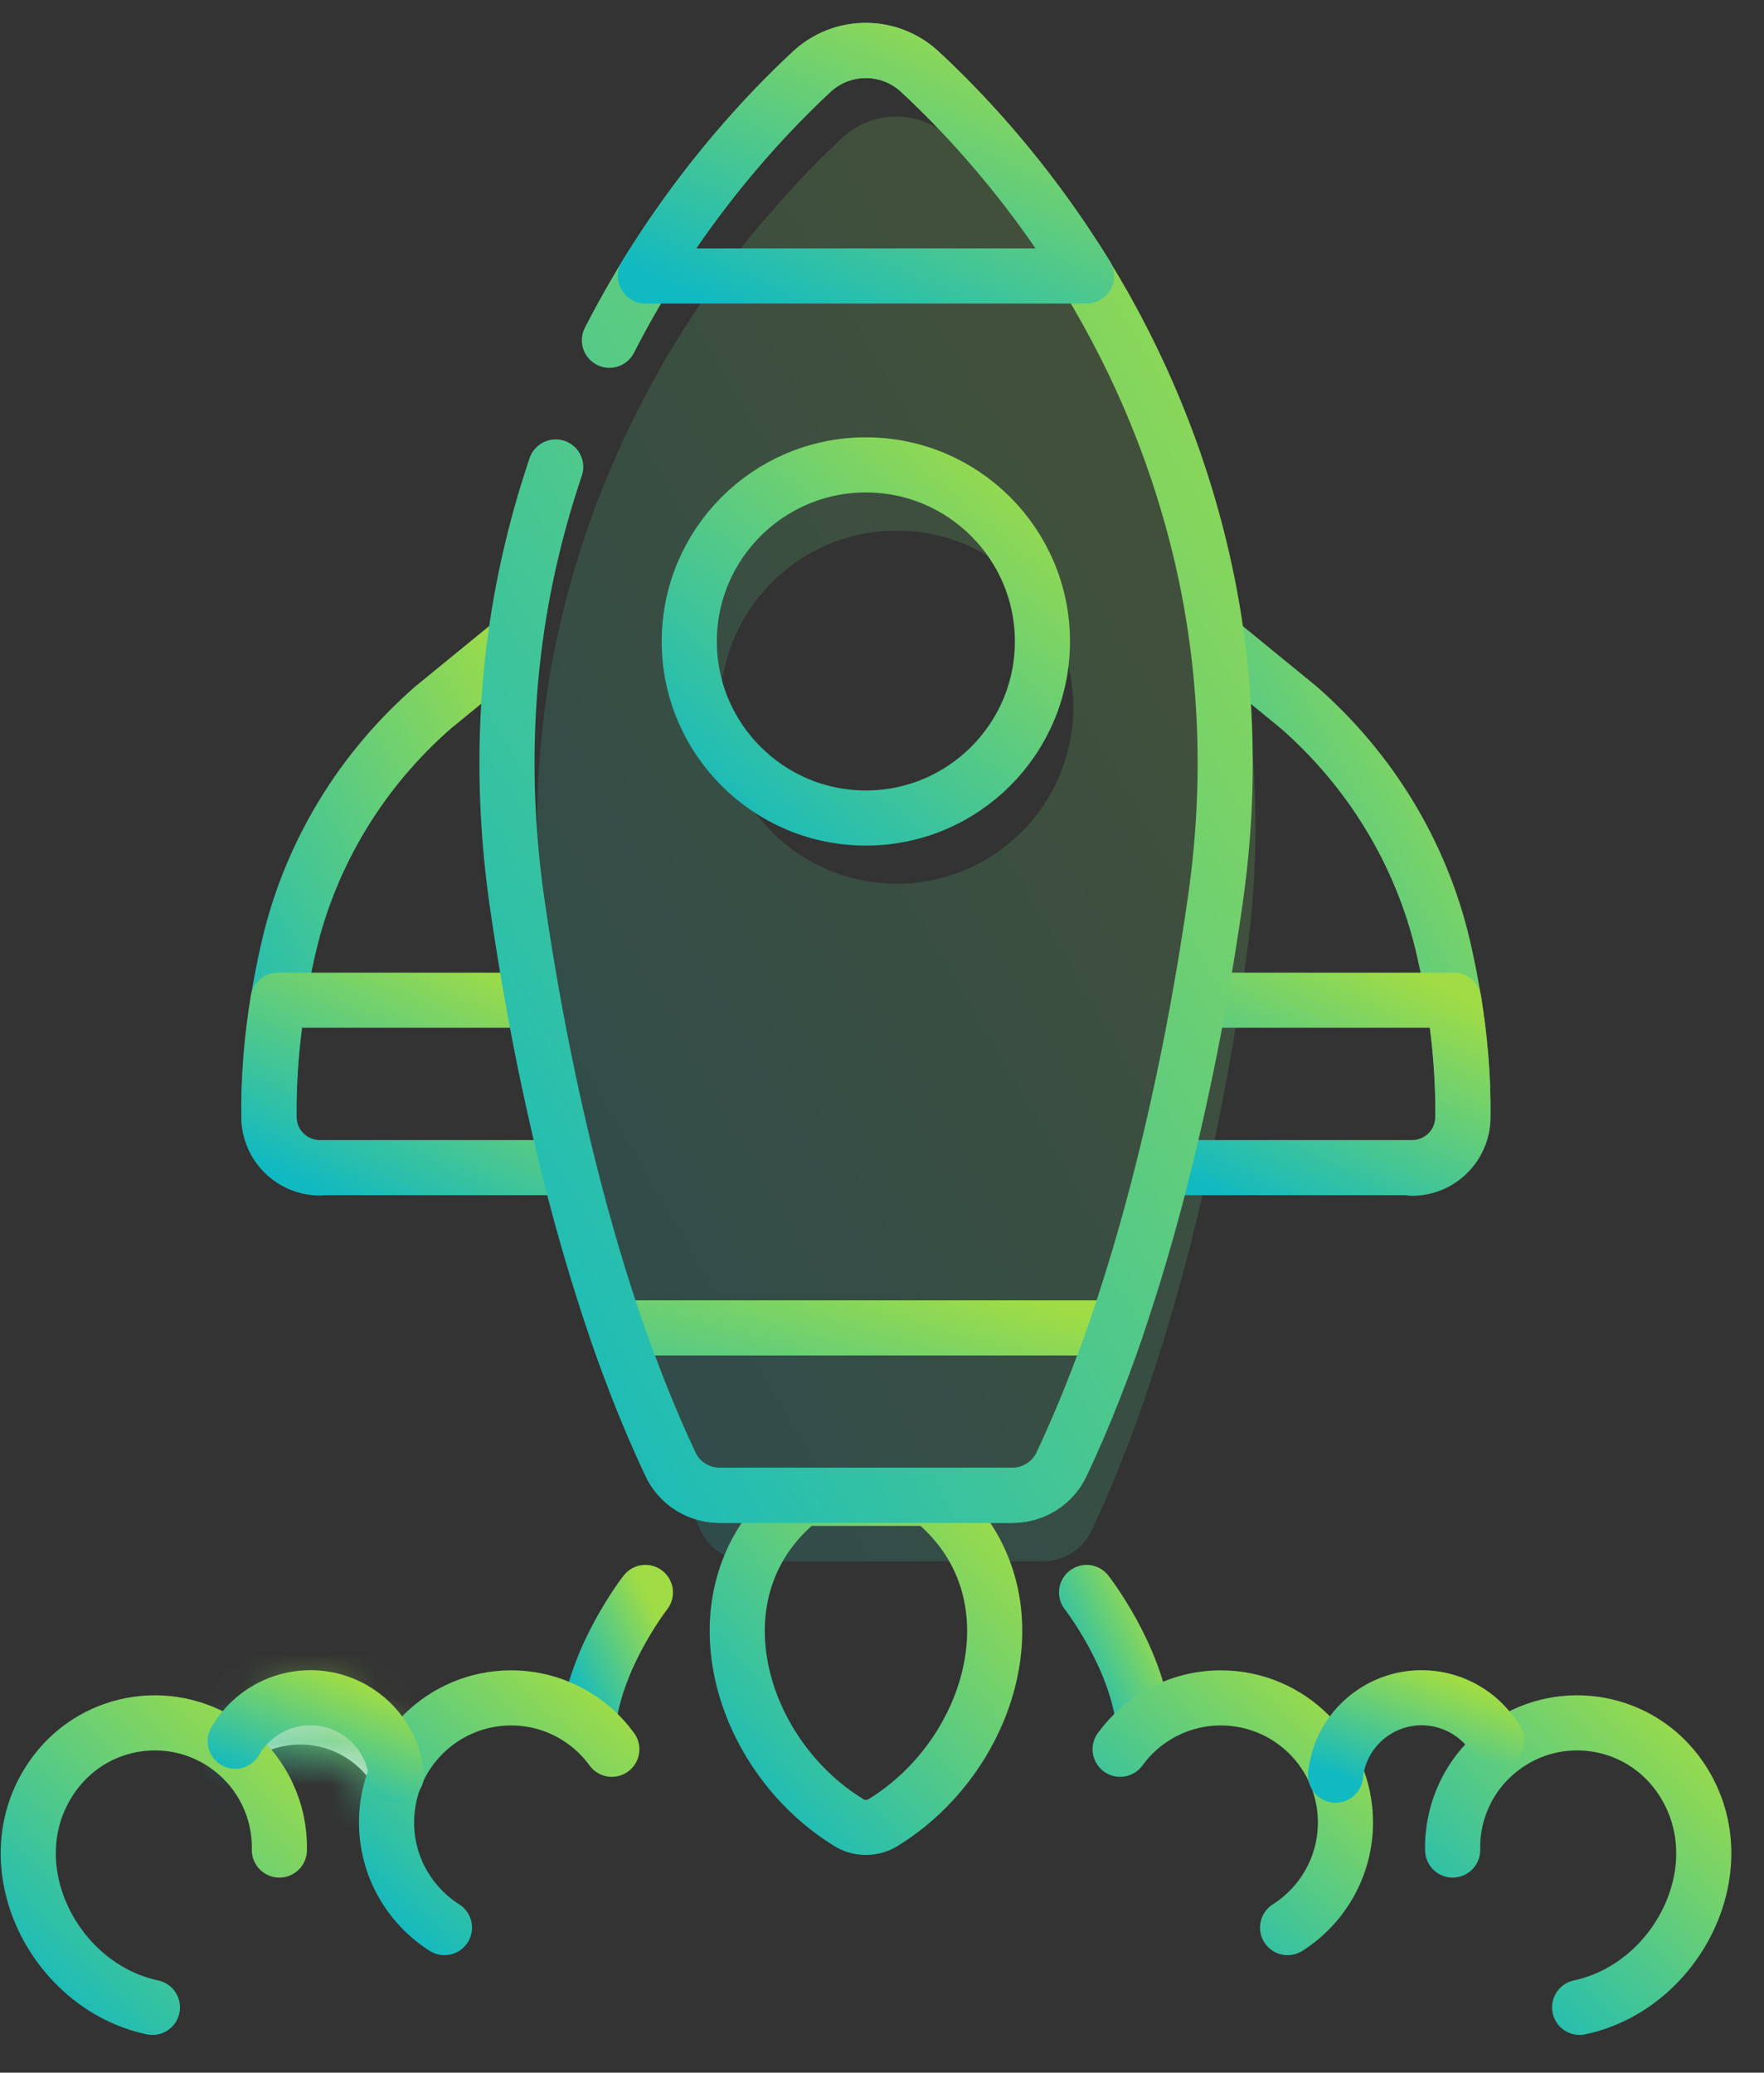 <svg viewBox="0 0 40 47" fill="none" xmlns="http://www.w3.org/2000/svg">
    <rect x="0" y="0" width="40" height="47" fill="#333333" stroke="none"/>
    <path opacity="0.18" d="M27.906 13.94C27.277 11.316 26.219 9.119 25.087 7.359C25.074 7.338 25.067 7.325 25.054 7.305C24.987 7.198 24.92 7.091 24.846 6.99C24.826 6.957 24.806 6.93 24.786 6.897C24.726 6.81 24.666 6.723 24.605 6.635C24.579 6.602 24.558 6.569 24.532 6.528C24.478 6.448 24.418 6.368 24.364 6.294C24.337 6.261 24.311 6.22 24.284 6.187C24.23 6.113 24.17 6.04 24.117 5.966C24.09 5.932 24.063 5.899 24.036 5.865C23.983 5.792 23.922 5.718 23.869 5.645C23.842 5.611 23.822 5.584 23.795 5.551C23.735 5.47 23.668 5.39 23.608 5.316C23.594 5.296 23.574 5.276 23.561 5.256C23.4 5.062 23.246 4.875 23.085 4.7C23.065 4.68 23.045 4.654 23.025 4.634C22.972 4.567 22.911 4.506 22.858 4.446C22.831 4.419 22.804 4.392 22.784 4.366C22.737 4.312 22.684 4.259 22.637 4.205C22.61 4.178 22.583 4.145 22.556 4.118C22.51 4.071 22.463 4.018 22.416 3.971C22.389 3.944 22.362 3.917 22.336 3.89C22.289 3.843 22.242 3.797 22.202 3.75C22.175 3.723 22.155 3.703 22.128 3.676C22.081 3.629 22.034 3.582 21.987 3.535C21.967 3.515 21.947 3.495 21.927 3.482C21.874 3.428 21.82 3.375 21.767 3.328C21.753 3.321 21.746 3.308 21.733 3.301C21.666 3.241 21.606 3.181 21.546 3.12C20.856 2.484 19.791 2.484 19.102 3.12C19.055 3.167 19.008 3.214 18.954 3.261C18.948 3.268 18.941 3.274 18.934 3.281C18.894 3.321 18.854 3.361 18.807 3.402C18.787 3.422 18.76 3.442 18.74 3.469C18.7 3.509 18.66 3.542 18.62 3.582C18.593 3.609 18.566 3.636 18.539 3.663C18.499 3.703 18.466 3.743 18.425 3.783C18.392 3.817 18.365 3.843 18.332 3.877C18.291 3.917 18.258 3.957 18.218 3.997C18.184 4.031 18.151 4.064 18.117 4.105C18.077 4.145 18.044 4.185 18.004 4.225C17.97 4.265 17.93 4.305 17.896 4.346C17.856 4.386 17.823 4.426 17.783 4.466C17.742 4.513 17.702 4.56 17.662 4.607C17.629 4.647 17.595 4.68 17.562 4.721C17.502 4.788 17.441 4.861 17.381 4.928C17.361 4.955 17.341 4.975 17.314 5.002C17.24 5.089 17.167 5.176 17.093 5.263C17.066 5.296 17.046 5.323 17.019 5.357C16.966 5.424 16.912 5.491 16.859 5.558C16.832 5.591 16.805 5.631 16.772 5.665C16.718 5.732 16.665 5.799 16.618 5.865C16.591 5.906 16.557 5.939 16.531 5.979C16.477 6.046 16.424 6.12 16.377 6.194C16.35 6.234 16.323 6.274 16.29 6.307C16.236 6.381 16.183 6.461 16.129 6.535C16.102 6.575 16.075 6.609 16.049 6.649C15.988 6.729 15.935 6.816 15.874 6.903C15.854 6.937 15.828 6.97 15.807 7.004C15.741 7.104 15.674 7.205 15.607 7.312C15.593 7.332 15.58 7.352 15.566 7.365C14.442 9.126 13.384 11.322 12.748 13.947C12.118 16.551 12.018 19.256 12.4 21.908C12.721 24.131 13.397 27.96 14.643 31.61C15.004 32.667 15.412 33.712 15.881 34.696C16.082 35.131 16.524 35.406 16.999 35.406H20.32H23.641C24.123 35.406 24.558 35.131 24.759 34.696C25.221 33.712 25.63 32.674 25.991 31.616C25.991 31.616 25.991 31.616 25.991 31.61C27.243 27.96 27.92 24.131 28.234 21.908C28.629 19.25 28.529 16.551 27.906 13.94ZM20.334 20.04C18.124 20.04 16.33 18.245 16.33 16.036C16.33 13.826 18.124 12.032 20.334 12.032C22.543 12.032 24.337 13.826 24.337 16.036C24.337 18.245 22.543 20.04 20.334 20.04Z" fill="url(#paint0_linear_813_390)"/>
    <mask id="path-2-inside-1_813_390" fill="white">
        <path d="M5.363 40.196C5.972 39.533 6.976 39.353 7.786 39.821C8.221 40.076 8.523 40.464 8.67 40.913C8.884 40.785 9.025 40.538 8.985 40.257C8.918 39.654 8.576 39.085 8.014 38.764C7.077 38.221 5.871 38.543 5.329 39.487C5.182 39.714 5.209 39.995 5.363 40.196Z"/>
    </mask>
    <path d="M5.363 40.196C5.972 39.533 6.976 39.353 7.786 39.821C8.221 40.076 8.523 40.464 8.67 40.913C8.884 40.785 9.025 40.538 8.985 40.257C8.918 39.654 8.576 39.085 8.014 38.764C7.077 38.221 5.871 38.543 5.329 39.487C5.182 39.714 5.209 39.995 5.363 40.196Z" fill="#E8EDF1"/>
    <path d="M5.363 40.196L4.371 40.957L5.276 42.138L6.283 41.042L5.363 40.196ZM7.786 39.821L8.417 38.742L8.412 38.739L7.786 39.821ZM8.67 40.913L7.482 41.303L7.969 42.783L9.308 41.988L8.67 40.913ZM8.985 40.257L7.742 40.395L7.745 40.414L7.747 40.433L8.985 40.257ZM8.014 38.764L7.388 39.846L7.394 39.849L8.014 38.764ZM5.329 39.487L6.379 40.166L6.396 40.138L6.413 40.109L5.329 39.487ZM6.283 41.042C6.509 40.796 6.874 40.738 7.16 40.903L8.412 38.739C7.078 37.968 5.435 38.271 4.442 39.35L6.283 41.042ZM7.155 40.901C7.321 40.997 7.428 41.137 7.482 41.303L9.858 40.523C9.618 39.791 9.122 39.154 8.417 38.742L7.155 40.901ZM9.308 41.988C9.922 41.623 10.339 40.9 10.222 40.08L7.747 40.433C7.71 40.175 7.847 39.948 8.032 39.838L9.308 41.988ZM10.227 40.119C10.119 39.146 9.566 38.211 8.634 37.678L7.394 39.849C7.586 39.959 7.717 40.162 7.742 40.395L10.227 40.119ZM8.64 37.682C7.104 36.793 5.132 37.32 4.245 38.864L6.413 40.109C6.611 39.765 7.049 39.65 7.388 39.846L8.64 37.682ZM4.28 38.808C3.822 39.514 3.921 40.371 4.371 40.957L6.355 39.436C6.496 39.62 6.541 39.914 6.379 40.166L4.28 38.808Z" fill="url(#paint1_linear_813_390)" mask="url(#path-2-inside-1_813_390)"/>
    <path d="M25.312 30.119C24.95 31.176 24.535 32.214 24.073 33.198C23.866 33.634 23.43 33.908 22.955 33.908H16.32C15.838 33.908 15.403 33.634 15.202 33.198C14.74 32.214 14.325 31.17 13.963 30.112H25.312V30.119Z" stroke="url(#paint2_linear_813_390)" stroke-width="1.25" stroke-miterlimit="10" stroke-linecap="round" stroke-linejoin="round"/>
    <path d="M23.638 14.546C23.638 16.755 21.844 18.55 19.634 18.55C17.425 18.55 15.63 16.755 15.63 14.546C15.63 12.336 17.425 10.542 19.634 10.542C21.844 10.542 23.638 12.336 23.638 14.546Z" stroke="url(#paint3_linear_813_390)" stroke-width="1.25" stroke-miterlimit="10" stroke-linecap="round" stroke-linejoin="round"/>
    <path d="M14.635 36.111C14.635 36.111 13.517 37.543 13.342 39.07" stroke="url(#paint4_linear_813_390)" stroke-width="1.25" stroke-miterlimit="10" stroke-linecap="round" stroke-linejoin="round"/>
    <path d="M10.078 43.711C9.288 43.209 8.765 42.325 8.765 41.327C8.765 39.767 10.031 38.502 11.591 38.502C12.528 38.502 13.365 38.964 13.874 39.667" stroke="url(#paint5_linear_813_390)" stroke-width="1.25" stroke-miterlimit="10" stroke-linecap="round" stroke-linejoin="round"/>
    <path d="M6.335 41.952C6.355 41.081 5.967 40.211 5.217 39.642C3.972 38.698 2.204 38.946 1.26 40.184C-0.233 42.153 1.159 45.032 3.456 45.52" stroke="url(#paint6_linear_813_390)" stroke-width="1.25" stroke-miterlimit="10" stroke-linecap="round" stroke-linejoin="round"/>
    <path d="M5.333 39.484C5.876 38.546 7.074 38.218 8.018 38.76C8.587 39.089 8.929 39.651 8.989 40.254" stroke="url(#paint7_linear_813_390)" stroke-width="1.25" stroke-miterlimit="10" stroke-linecap="round" stroke-linejoin="round"/>
    <path d="M24.639 36.111C24.639 36.111 25.758 37.543 25.932 39.07" stroke="url(#paint8_linear_813_390)" stroke-width="1.25" stroke-miterlimit="10" stroke-linecap="round" stroke-linejoin="round"/>
    <path d="M29.197 43.711C29.987 43.209 30.509 42.325 30.509 41.327C30.509 39.767 29.244 38.502 27.683 38.502C26.746 38.502 25.909 38.964 25.4 39.667" stroke="url(#paint9_linear_813_390)" stroke-width="1.25" stroke-miterlimit="10" stroke-linecap="round" stroke-linejoin="round"/>
    <path d="M32.94 41.952C32.919 41.081 33.308 40.211 34.058 39.642C35.303 38.698 37.071 38.946 38.015 40.184C39.508 42.153 38.115 45.032 35.819 45.52" stroke="url(#paint10_linear_813_390)" stroke-width="1.25" stroke-miterlimit="10" stroke-linecap="round" stroke-linejoin="round"/>
    <path d="M33.941 39.484C33.399 38.546 32.2 38.218 31.256 38.76C30.687 39.089 30.346 39.651 30.285 40.254" stroke="url(#paint11_linear_813_390)" stroke-width="1.25" stroke-miterlimit="10" stroke-linecap="round" stroke-linejoin="round"/>
    <path d="M21.102 33.977H19.636H18.176C15.618 36.013 16.71 39.776 19.247 41.329C19.482 41.476 19.783 41.476 20.024 41.329C22.562 39.776 23.653 36.02 21.102 33.977Z" stroke="url(#paint12_linear_813_390)" stroke-width="1.25" stroke-miterlimit="10" stroke-linecap="round" stroke-linejoin="round"/>
    <path d="M11.652 14.547L9.824 16.041C8.204 17.453 7.052 19.335 6.557 21.43C6.289 22.575 6.088 23.908 6.101 25.34C6.108 25.977 6.623 26.485 7.26 26.485" stroke="url(#paint13_linear_813_390)" stroke-width="1.25" stroke-miterlimit="10" stroke-linecap="round" stroke-linejoin="round"/>
    <path d="M12.852 26.478H7.255C6.619 26.478 6.104 25.969 6.097 25.333C6.083 24.402 6.17 23.505 6.304 22.681H12.062" stroke="url(#paint14_linear_813_390)" stroke-width="1.25" stroke-miterlimit="10" stroke-linecap="round" stroke-linejoin="round"/>
    <path d="M27.621 14.547L29.448 16.041C31.069 17.46 32.22 19.341 32.716 21.437C32.984 22.582 33.184 23.914 33.171 25.347C33.164 25.983 32.649 26.492 32.013 26.492" stroke="url(#paint15_linear_813_390)" stroke-width="1.25" stroke-miterlimit="10" stroke-linecap="round" stroke-linejoin="round"/>
    <path d="M26.418 26.478H32.015C32.651 26.478 33.167 25.969 33.173 25.333C33.187 24.402 33.1 23.505 32.966 22.681H27.208" stroke="url(#paint16_linear_813_390)" stroke-width="1.25" stroke-miterlimit="10" stroke-linecap="round" stroke-linejoin="round"/>
    <path d="M12.601 10.589C12.4 11.185 12.219 11.8 12.065 12.45C11.436 15.055 11.342 17.759 11.717 20.411C12.125 23.276 13.13 28.814 15.199 33.199C15.399 33.634 15.841 33.909 16.317 33.909H19.638H22.959C23.441 33.909 23.876 33.634 24.077 33.199C26.146 28.814 27.15 23.283 27.558 20.411C27.94 17.759 27.84 15.055 27.21 12.45C25.871 6.899 22.637 3.271 20.856 1.623C20.167 0.987 19.102 0.987 18.412 1.623C17.201 2.748 15.319 4.784 13.819 7.716" stroke="url(#paint17_linear_813_390)" stroke-width="1.25" stroke-miterlimit="10" stroke-linecap="round" stroke-linejoin="round"/>
    <path d="M24.639 6.258H14.636C15.955 4.102 17.408 2.549 18.405 1.625C19.095 0.982 20.166 0.982 20.856 1.625C21.86 2.555 23.313 4.102 24.639 6.258Z" stroke="url(#paint18_linear_813_390)" stroke-width="1.25" stroke-miterlimit="10" stroke-linecap="round" stroke-linejoin="round"/>
    <defs>
        <linearGradient id="paint0_linear_813_390" x1="12.176" y1="35.406" x2="38.589" y2="20.038" gradientUnits="userSpaceOnUse">
            <stop stop-color="#11B9C2"/>
            <stop offset="1" stop-color="#9FDC46"/>
        </linearGradient>
        <linearGradient id="paint1_linear_813_390" x1="5.232" y1="40.913" x2="7.118" y2="37.473" gradientUnits="userSpaceOnUse">
            <stop stop-color="#11B9C2"/>
            <stop offset="1" stop-color="#9FDC46"/>
        </linearGradient>
        <linearGradient id="paint2_linear_813_390" x1="13.963" y1="33.908" x2="15.824" y2="27.399" gradientUnits="userSpaceOnUse">
            <stop stop-color="#11B9C2"/>
            <stop offset="1" stop-color="#9FDC46"/>
        </linearGradient>
        <linearGradient id="paint3_linear_813_390" x1="15.63" y1="18.55" x2="22.966" y2="9.967" gradientUnits="userSpaceOnUse">
            <stop stop-color="#11B9C2"/>
            <stop offset="1" stop-color="#9FDC46"/>
        </linearGradient>
        <linearGradient id="paint4_linear_813_390" x1="13.342" y1="39.07" x2="15.566" y2="37.934" gradientUnits="userSpaceOnUse">
            <stop stop-color="#11B9C2"/>
            <stop offset="1" stop-color="#9FDC46"/>
        </linearGradient>
        <linearGradient id="paint5_linear_813_390" x1="8.765" y1="43.711" x2="13.551" y2="38.22" gradientUnits="userSpaceOnUse">
            <stop stop-color="#11B9C2"/>
            <stop offset="1" stop-color="#9FDC46"/>
        </linearGradient>
        <linearGradient id="paint6_linear_813_390" x1="0.641" y1="45.52" x2="6.621" y2="39.344" gradientUnits="userSpaceOnUse">
            <stop stop-color="#11B9C2"/>
            <stop offset="1" stop-color="#9FDC46"/>
        </linearGradient>
        <linearGradient id="paint7_linear_813_390" x1="5.333" y1="40.254" x2="6.476" y2="37.468" gradientUnits="userSpaceOnUse">
            <stop stop-color="#11B9C2"/>
            <stop offset="1" stop-color="#9FDC46"/>
        </linearGradient>
        <linearGradient id="paint8_linear_813_390" x1="24.639" y1="39.07" x2="26.863" y2="37.934" gradientUnits="userSpaceOnUse">
            <stop stop-color="#11B9C2"/>
            <stop offset="1" stop-color="#9FDC46"/>
        </linearGradient>
        <linearGradient id="paint9_linear_813_390" x1="25.4" y1="43.711" x2="30.186" y2="38.22" gradientUnits="userSpaceOnUse">
            <stop stop-color="#11B9C2"/>
            <stop offset="1" stop-color="#9FDC46"/>
        </linearGradient>
        <linearGradient id="paint10_linear_813_390" x1="32.939" y1="45.52" x2="38.919" y2="39.344" gradientUnits="userSpaceOnUse">
            <stop stop-color="#11B9C2"/>
            <stop offset="1" stop-color="#9FDC46"/>
        </linearGradient>
        <linearGradient id="paint11_linear_813_390" x1="30.285" y1="40.254" x2="31.429" y2="37.468" gradientUnits="userSpaceOnUse">
            <stop stop-color="#11B9C2"/>
            <stop offset="1" stop-color="#9FDC46"/>
        </linearGradient>
        <linearGradient id="paint12_linear_813_390" x1="16.718" y1="41.439" x2="23.611" y2="35.13" gradientUnits="userSpaceOnUse">
            <stop stop-color="#11B9C2"/>
            <stop offset="1" stop-color="#9FDC46"/>
        </linearGradient>
        <linearGradient id="paint13_linear_813_390" x1="6.101" y1="26.485" x2="15.395" y2="21.429" gradientUnits="userSpaceOnUse">
            <stop stop-color="#11B9C2"/>
            <stop offset="1" stop-color="#9FDC46"/>
        </linearGradient>
        <linearGradient id="paint14_linear_813_390" x1="6.095" y1="26.478" x2="8.843" y2="20.756" gradientUnits="userSpaceOnUse">
            <stop stop-color="#11B9C2"/>
            <stop offset="1" stop-color="#9FDC46"/>
        </linearGradient>
        <linearGradient id="paint15_linear_813_390" x1="27.621" y1="26.492" x2="36.918" y2="21.437" gradientUnits="userSpaceOnUse">
            <stop stop-color="#11B9C2"/>
            <stop offset="1" stop-color="#9FDC46"/>
        </linearGradient>
        <linearGradient id="paint16_linear_813_390" x1="26.418" y1="26.478" x2="29.165" y2="20.756" gradientUnits="userSpaceOnUse">
            <stop stop-color="#11B9C2"/>
            <stop offset="1" stop-color="#9FDC46"/>
        </linearGradient>
        <linearGradient id="paint17_linear_813_390" x1="11.496" y1="33.909" x2="37.904" y2="18.55" gradientUnits="userSpaceOnUse">
            <stop stop-color="#11B9C2"/>
            <stop offset="1" stop-color="#9FDC46"/>
        </linearGradient>
        <linearGradient id="paint18_linear_813_390" x1="14.636" y1="6.258" x2="18.117" y2="-1.708" gradientUnits="userSpaceOnUse">
            <stop stop-color="#11B9C2"/>
            <stop offset="1" stop-color="#9FDC46"/>
        </linearGradient>
    </defs>
</svg>